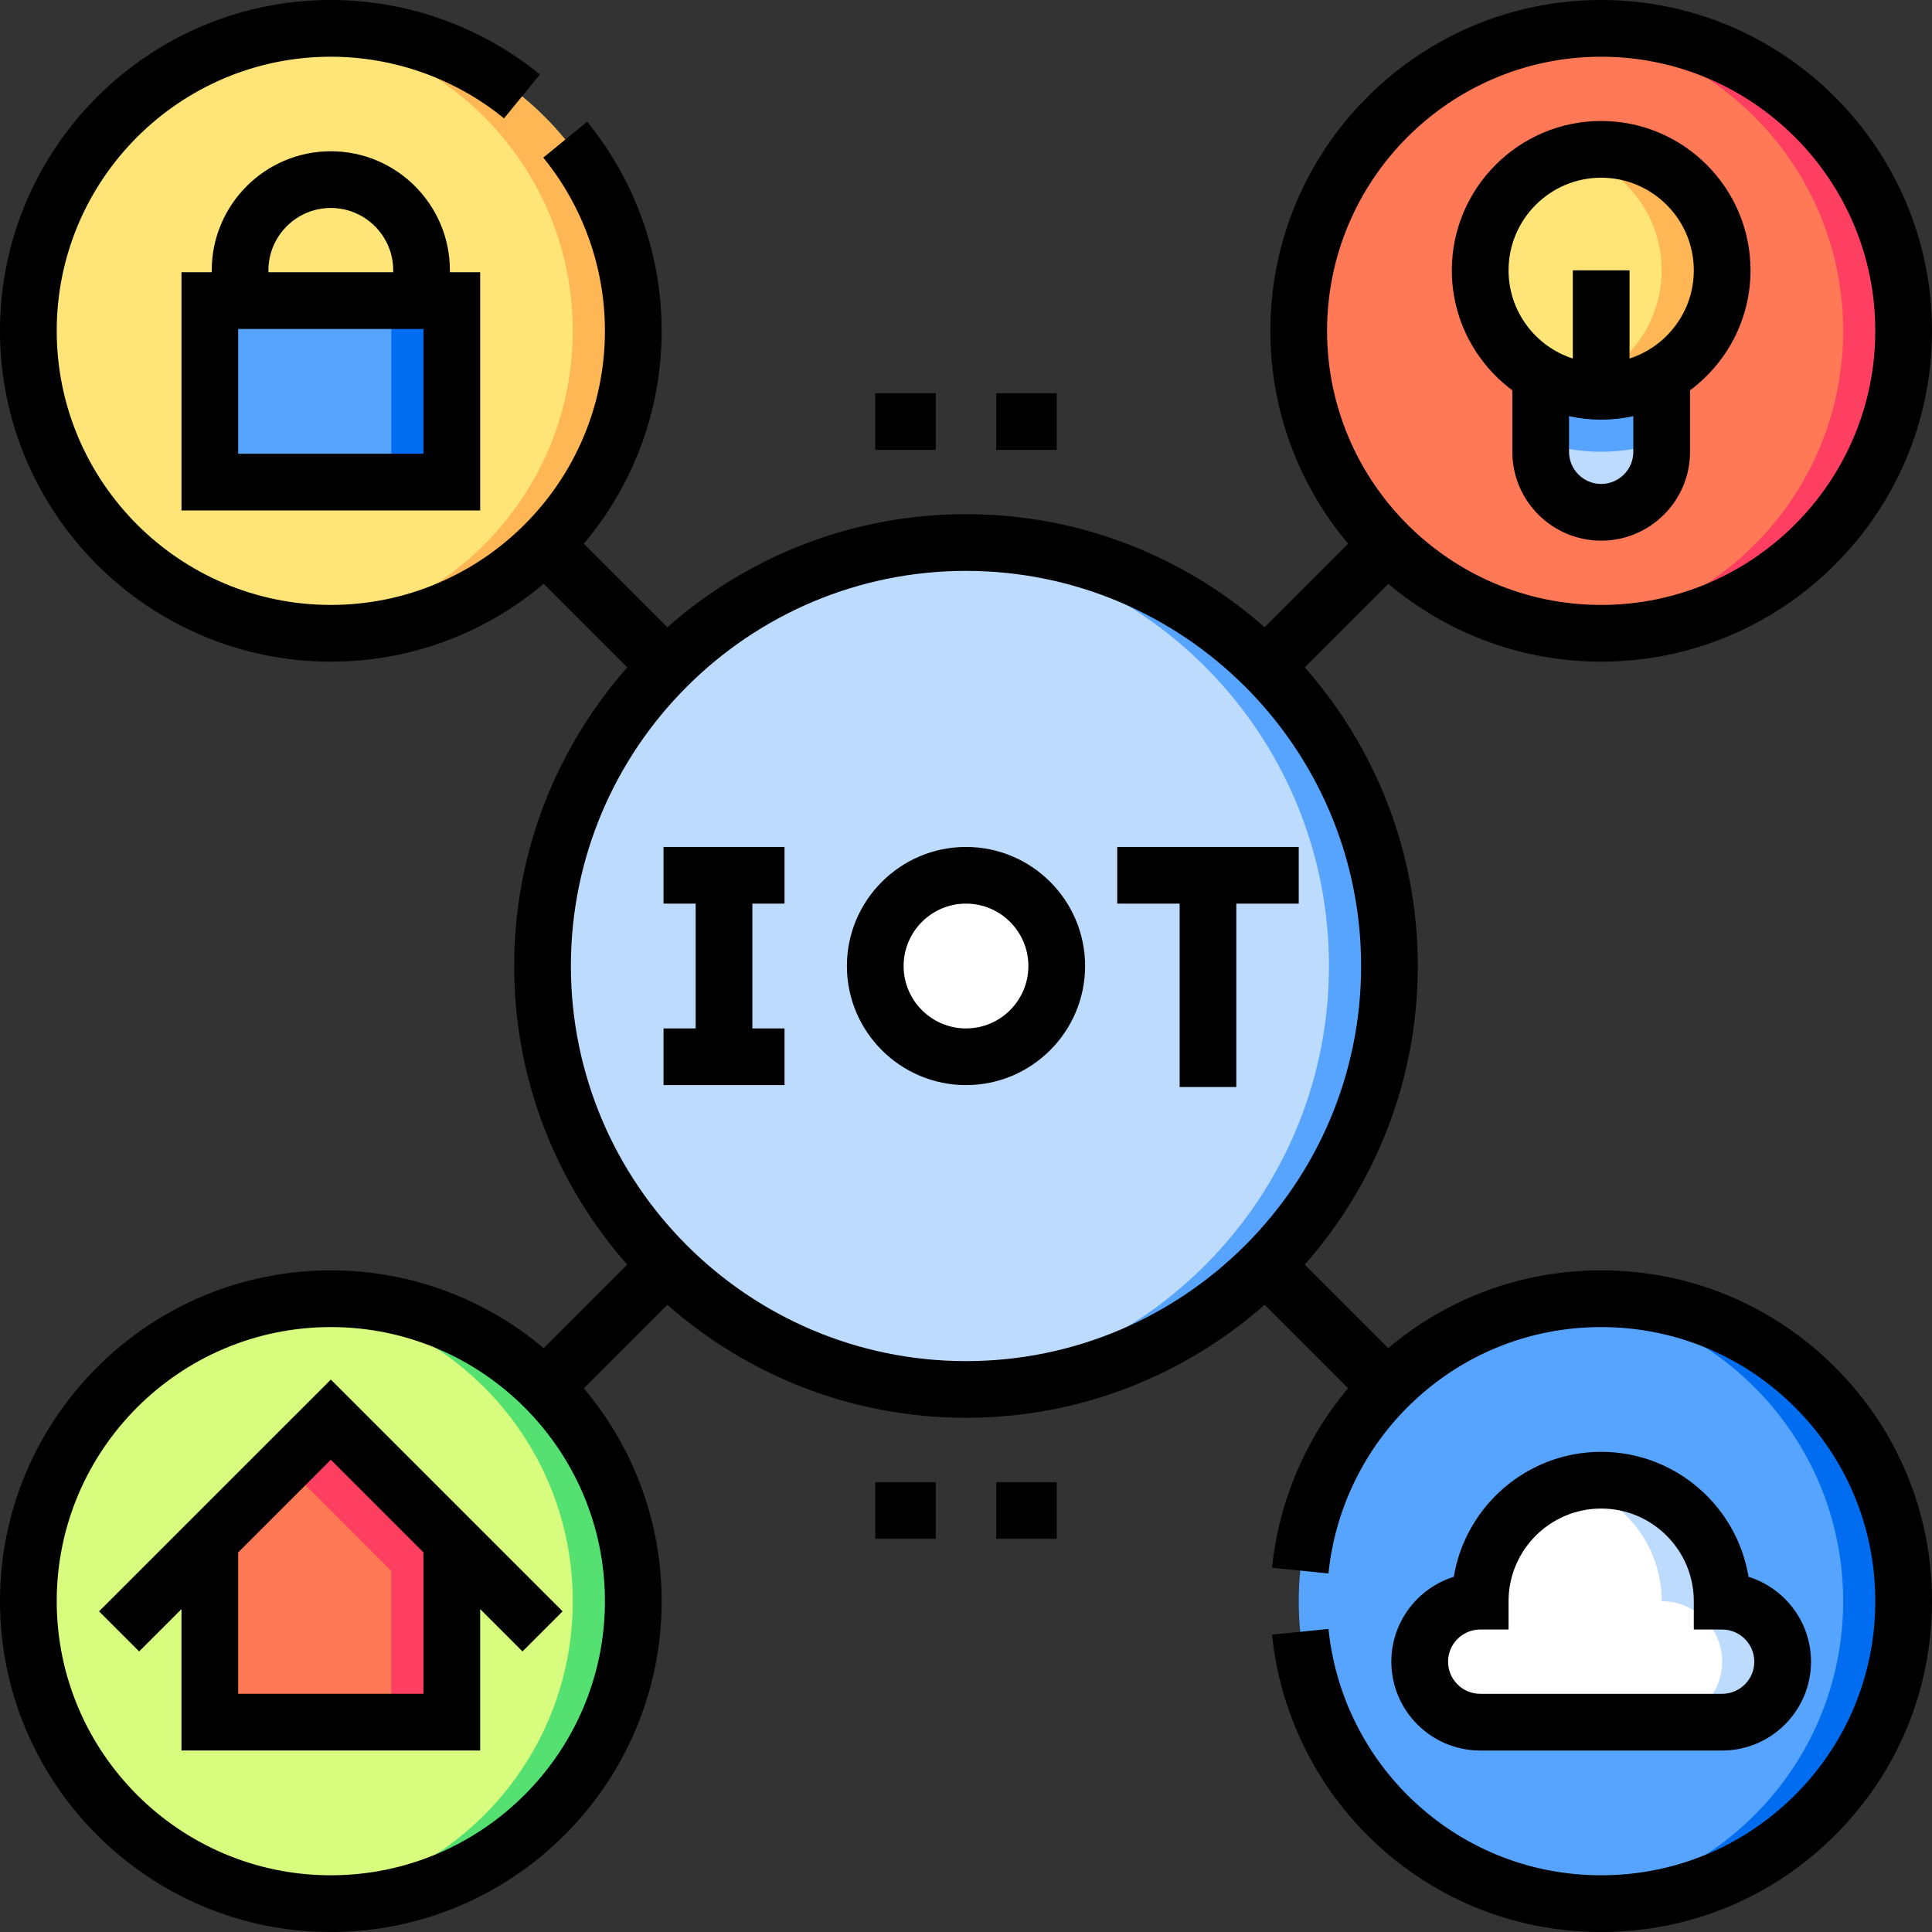 <svg width="45" height="45" viewBox="0 0 45 45" fill="none" xmlns="http://www.w3.org/2000/svg">
<rect x="0" y="0" width="45" height="45" fill="#333333" stroke="none"/>
<g clip-path="url(#clip0_963_939)">
<path d="M22.5 32.363C27.947 32.363 32.363 27.947 32.363 22.5C32.363 17.052 27.947 12.637 22.5 12.637C17.053 12.637 12.637 17.052 12.637 22.5C12.637 27.947 17.053 32.363 22.5 32.363Z" fill="#BDDBFF"/>
<path d="M22.5 12.637C22.263 12.637 22.028 12.646 21.796 12.662C26.914 13.023 30.954 17.289 30.954 22.5C30.954 27.71 26.914 31.976 21.796 32.337C22.028 32.354 22.263 32.363 22.5 32.363C27.947 32.363 32.363 27.947 32.363 22.5C32.363 17.052 27.947 12.637 22.5 12.637Z" fill="#57A4FF"/>
<path d="M37.294 14.75C41.185 14.75 44.34 11.596 44.34 7.705C44.34 3.814 41.185 0.66 37.294 0.66C33.404 0.66 30.25 3.814 30.25 7.705C30.25 11.596 33.404 14.75 37.294 14.75Z" fill="#FF7956"/>
<path d="M37.294 0.66C37.057 0.66 36.822 0.672 36.59 0.695C40.15 1.049 42.931 4.052 42.931 7.705C42.931 11.358 40.15 14.361 36.59 14.715C36.822 14.738 37.057 14.75 37.294 14.75C41.185 14.75 44.34 11.596 44.34 7.705C44.34 3.814 41.185 0.66 37.294 0.66Z" fill="#FF3F62"/>
<path d="M37.294 9.114C36.781 9.114 36.3 8.976 35.886 8.736V10.523C35.886 11.302 36.516 11.932 37.294 11.932C38.073 11.932 38.703 11.302 38.703 10.523V8.736C38.289 8.976 37.808 9.114 37.294 9.114Z" fill="#BDDBFF"/>
<path d="M35.886 8.736V10.282C36.326 10.438 36.8 10.523 37.294 10.523C37.789 10.523 38.263 10.438 38.703 10.282V8.736C38.289 8.976 37.808 9.114 37.294 9.114C36.781 9.114 36.3 8.976 35.886 8.736Z" fill="#57A4FF"/>
<path d="M7.706 14.75C11.596 14.75 14.751 11.596 14.751 7.705C14.751 3.814 11.596 0.66 7.706 0.66C3.815 0.66 0.661 3.814 0.661 7.705C0.661 11.596 3.815 14.75 7.706 14.75Z" fill="#FFE477"/>
<path d="M7.705 0.66C7.468 0.66 7.233 0.672 7.001 0.695C10.561 1.049 13.341 4.052 13.341 7.705C13.341 11.358 10.561 14.361 7.001 14.715C7.233 14.738 7.468 14.75 7.705 14.75C11.596 14.75 14.751 11.596 14.751 7.705C14.751 3.814 11.596 0.66 7.705 0.66Z" fill="#FFB655"/>
<path d="M4.887 7.002H10.524V11.229H4.887V7.002Z" fill="#57A4FF"/>
<path d="M9.114 7.002H10.524V11.229H9.114V7.002Z" fill="#006DF0"/>
<path d="M37.294 44.34C41.185 44.34 44.34 41.186 44.34 37.295C44.34 33.404 41.185 30.25 37.294 30.25C33.404 30.25 30.25 33.404 30.25 37.295C30.25 41.186 33.404 44.34 37.294 44.34Z" fill="#57A4FF"/>
<path d="M37.294 30.25C37.057 30.25 36.822 30.262 36.59 30.285C40.15 30.639 42.931 33.642 42.931 37.295C42.931 40.948 40.15 43.951 36.59 44.305C36.822 44.328 37.057 44.34 37.294 44.34C41.185 44.34 44.34 41.186 44.34 37.295C44.34 33.404 41.185 30.25 37.294 30.25Z" fill="#006DF0"/>
<path d="M40.112 37.295C40.112 35.738 38.851 34.477 37.294 34.477C35.738 34.477 34.477 35.738 34.477 37.295C33.698 37.295 33.068 37.925 33.068 38.704C33.068 39.482 33.698 40.113 34.477 40.113H40.112C40.891 40.113 41.522 39.482 41.522 38.704C41.522 37.925 40.891 37.295 40.112 37.295Z" fill="white"/>
<path d="M40.112 37.295C40.112 35.738 38.851 34.477 37.294 34.477C37.051 34.477 36.815 34.507 36.59 34.565C37.805 34.878 38.703 35.981 38.703 37.295C39.482 37.295 40.112 37.925 40.112 38.704C40.112 39.482 39.482 40.113 38.703 40.113H40.112C40.891 40.113 41.522 39.482 41.522 38.704C41.522 37.925 40.891 37.295 40.112 37.295Z" fill="#BDDBFF"/>
<path d="M37.295 9.115C38.851 9.115 40.113 7.853 40.113 6.297C40.113 4.74 38.851 3.479 37.295 3.479C35.738 3.479 34.477 4.74 34.477 6.297C34.477 7.853 35.738 9.115 37.295 9.115Z" fill="#FFE477"/>
<path d="M37.294 3.479C37.051 3.479 36.815 3.509 36.59 3.567C37.805 3.88 38.703 4.983 38.703 6.297C38.703 7.61 37.805 8.713 36.59 9.026C36.815 9.084 37.051 9.115 37.294 9.115C38.851 9.115 40.112 7.853 40.112 6.297C40.112 4.74 38.851 3.479 37.294 3.479Z" fill="#FFB655"/>
<path d="M7.706 44.34C11.596 44.34 14.751 41.186 14.751 37.295C14.751 33.404 11.596 30.25 7.706 30.25C3.815 30.25 0.661 33.404 0.661 37.295C0.661 41.186 3.815 44.34 7.706 44.34Z" fill="#D7FC7E"/>
<path d="M7.705 30.25C7.468 30.25 7.233 30.262 7.001 30.285C10.561 30.639 13.341 33.642 13.341 37.295C13.341 40.948 10.561 43.951 7.001 44.305C7.233 44.328 7.468 44.34 7.705 44.34C11.596 44.34 14.751 41.186 14.751 37.295C14.751 33.404 11.596 30.25 7.705 30.25Z" fill="#55E072"/>
<path d="M4.887 35.886V40.113H10.524V35.886L7.705 33.068L4.887 35.886Z" fill="#FF7956"/>
<path d="M7.705 33.068L6.649 34.125L9.114 36.591V40.113H10.523V35.886L7.705 33.068Z" fill="#FF3F62"/>
<path d="M22.5 24.614C23.667 24.614 24.613 23.668 24.613 22.5C24.613 21.333 23.667 20.387 22.5 20.387C21.333 20.387 20.387 21.333 20.387 22.5C20.387 23.668 21.333 24.614 22.5 24.614Z" fill="white"/>
<path d="M7.706 3.523C6.176 3.523 4.932 4.768 4.932 6.297V6.341H4.227V11.889H11.184V6.341H10.479V6.297C10.479 4.768 9.235 3.523 7.706 3.523ZM6.252 6.297C6.252 5.496 6.904 4.844 7.706 4.844C8.507 4.844 9.159 5.496 9.159 6.297V6.341H6.252V6.297ZM9.863 10.568H5.548V7.662H9.863V10.568Z" fill="black"/>
<path d="M34.477 40.773H40.112C41.254 40.773 42.182 39.845 42.182 38.704C42.182 37.776 41.569 36.99 40.727 36.727C40.455 35.078 39.019 33.816 37.294 33.816C35.57 33.816 34.134 35.078 33.862 36.727C33.02 36.99 32.407 37.776 32.407 38.704C32.407 39.845 33.335 40.773 34.477 40.773ZM34.477 37.955H35.137V37.295C35.137 36.105 36.105 35.137 37.294 35.137C38.484 35.137 39.452 36.105 39.452 37.295V37.955H40.112C40.525 37.955 40.861 38.291 40.861 38.704C40.861 39.117 40.525 39.452 40.112 39.452H34.477C34.064 39.452 33.728 39.117 33.728 38.704C33.728 38.291 34.064 37.955 34.477 37.955Z" fill="black"/>
<path d="M35.225 9.091V10.524C35.225 11.665 36.153 12.593 37.294 12.593C38.436 12.593 39.364 11.665 39.364 10.524V9.091C40.218 8.456 40.773 7.44 40.773 6.297C40.773 4.379 39.212 2.818 37.294 2.818C35.377 2.818 33.816 4.379 33.816 6.297C33.816 7.44 34.371 8.456 35.225 9.091ZM38.043 10.524C38.043 10.937 37.707 11.272 37.294 11.272C36.882 11.272 36.546 10.937 36.546 10.524V9.693C36.787 9.746 37.038 9.775 37.294 9.775C37.551 9.775 37.802 9.746 38.043 9.693V10.524ZM37.294 4.139C38.484 4.139 39.452 5.107 39.452 6.297C39.452 7.256 38.822 8.071 37.955 8.351V6.297H36.634V8.351C35.767 8.071 35.137 7.256 35.137 6.297C35.137 5.107 36.105 4.139 37.294 4.139Z" fill="black"/>
<path d="M2.307 37.531L3.241 38.465L4.227 37.479V40.772H11.184V37.479L12.17 38.465L13.104 37.531L7.706 32.133L2.307 37.531ZM9.863 39.451H5.548V36.158L7.706 34.001L9.863 36.158V39.451Z" fill="black"/>
<path d="M15.455 21.047H16.203V23.954H15.455V25.274H18.273V23.954H17.524V21.047H18.273V19.727H15.455V21.047Z" fill="black"/>
<path d="M26.023 19.727V21.047H27.476V25.319H28.796V21.047H30.25V19.727H26.023Z" fill="black"/>
<path d="M22.5 19.727C20.971 19.727 19.726 20.971 19.726 22.5C19.726 24.03 20.971 25.274 22.5 25.274C24.03 25.274 25.274 24.03 25.274 22.5C25.274 20.971 24.03 19.727 22.5 19.727ZM22.5 23.954C21.699 23.954 21.047 23.302 21.047 22.5C21.047 21.699 21.699 21.047 22.5 21.047C23.301 21.047 23.953 21.699 23.953 22.5C23.953 23.302 23.301 23.954 22.5 23.954Z" fill="black"/>
<path d="M37.294 29.589C35.458 29.589 33.721 30.229 32.334 31.4L30.39 29.456C32.028 27.6 33.023 25.164 33.023 22.5C33.023 19.836 32.028 17.4 30.39 15.544L32.336 13.598C33.677 14.729 35.407 15.411 37.294 15.411C41.543 15.411 45 11.954 45 7.705C45 3.457 41.543 0 37.294 0C33.046 0 29.589 3.457 29.589 7.705C29.589 9.593 30.271 11.323 31.402 12.664L29.456 14.61C27.6 12.972 25.164 11.976 22.5 11.976C19.836 11.976 17.4 12.972 15.544 14.61L13.598 12.664C14.729 11.323 15.411 9.593 15.411 7.705C15.411 5.934 14.795 4.205 13.677 2.835L12.654 3.671C13.58 4.805 14.09 6.238 14.09 7.705C14.09 11.226 11.226 14.09 7.705 14.09C4.185 14.09 1.321 11.226 1.321 7.705C1.321 4.185 4.185 1.321 7.705 1.321C9.173 1.321 10.606 1.831 11.74 2.757L12.576 1.734C11.206 0.616 9.477 0 7.705 0C3.457 0 0 3.457 0 7.705C0 11.954 3.457 15.411 7.705 15.411C9.593 15.411 11.323 14.729 12.664 13.598L14.61 15.544C12.972 17.4 11.976 19.836 11.976 22.5C11.976 25.164 12.972 27.6 14.61 29.456L12.664 31.402C11.323 30.271 9.593 29.589 7.705 29.589C3.457 29.589 0 33.046 0 37.294C0 41.543 3.457 45 7.705 45C11.954 45 15.411 41.543 15.411 37.294C15.411 35.407 14.729 33.677 13.598 32.336L15.544 30.39C17.4 32.028 19.836 33.023 22.5 33.023C25.164 33.023 27.6 32.028 29.456 30.39L31.399 32.333C30.407 33.514 29.784 34.976 29.628 36.516L30.943 36.649C31.09 35.192 31.742 33.818 32.78 32.78C33.986 31.574 35.589 30.91 37.294 30.91C39 30.91 40.603 31.574 41.809 32.78C43.015 33.986 43.679 35.589 43.679 37.294C43.679 39 43.015 40.603 41.809 41.809C40.603 43.015 39 43.679 37.294 43.679C35.589 43.679 33.986 43.015 32.78 41.809C31.742 40.771 31.09 39.398 30.943 37.941L29.628 38.073C29.806 39.832 30.594 41.491 31.846 42.743C33.301 44.199 35.236 45 37.294 45C39.353 45 41.288 44.199 42.743 42.743C44.199 41.288 45 39.353 45 37.294C45 35.236 44.199 33.301 42.743 31.846C41.288 30.391 39.353 29.589 37.294 29.589ZM37.294 1.321C40.815 1.321 43.679 4.185 43.679 7.705C43.679 11.226 40.815 14.09 37.294 14.09C33.774 14.09 30.91 11.226 30.91 7.705C30.91 4.185 33.774 1.321 37.294 1.321ZM7.705 43.679C4.185 43.679 1.321 40.815 1.321 37.294C1.321 33.774 4.185 30.91 7.705 30.91C11.226 30.91 14.09 33.774 14.09 37.294C14.09 40.815 11.226 43.679 7.705 43.679ZM22.5 31.703C17.426 31.703 13.297 27.574 13.297 22.5C13.297 17.426 17.426 13.297 22.5 13.297C27.574 13.297 31.703 17.426 31.703 22.5C31.703 27.574 27.574 31.703 22.5 31.703Z" fill="black"/>
<path d="M23.204 9.158H24.613V10.479H23.204V9.158Z" fill="black"/>
<path d="M20.387 9.158H21.796V10.479H20.387V9.158Z" fill="black"/>
<path d="M23.204 34.522H24.613V35.842H23.204V34.522Z" fill="black"/>
<path d="M20.387 34.522H21.796V35.842H20.387V34.522Z" fill="black"/>
</g>
<defs>
<clipPath id="clip0_963_939">
<rect width="45" height="45" fill="white"/>
</clipPath>
</defs>
</svg>
